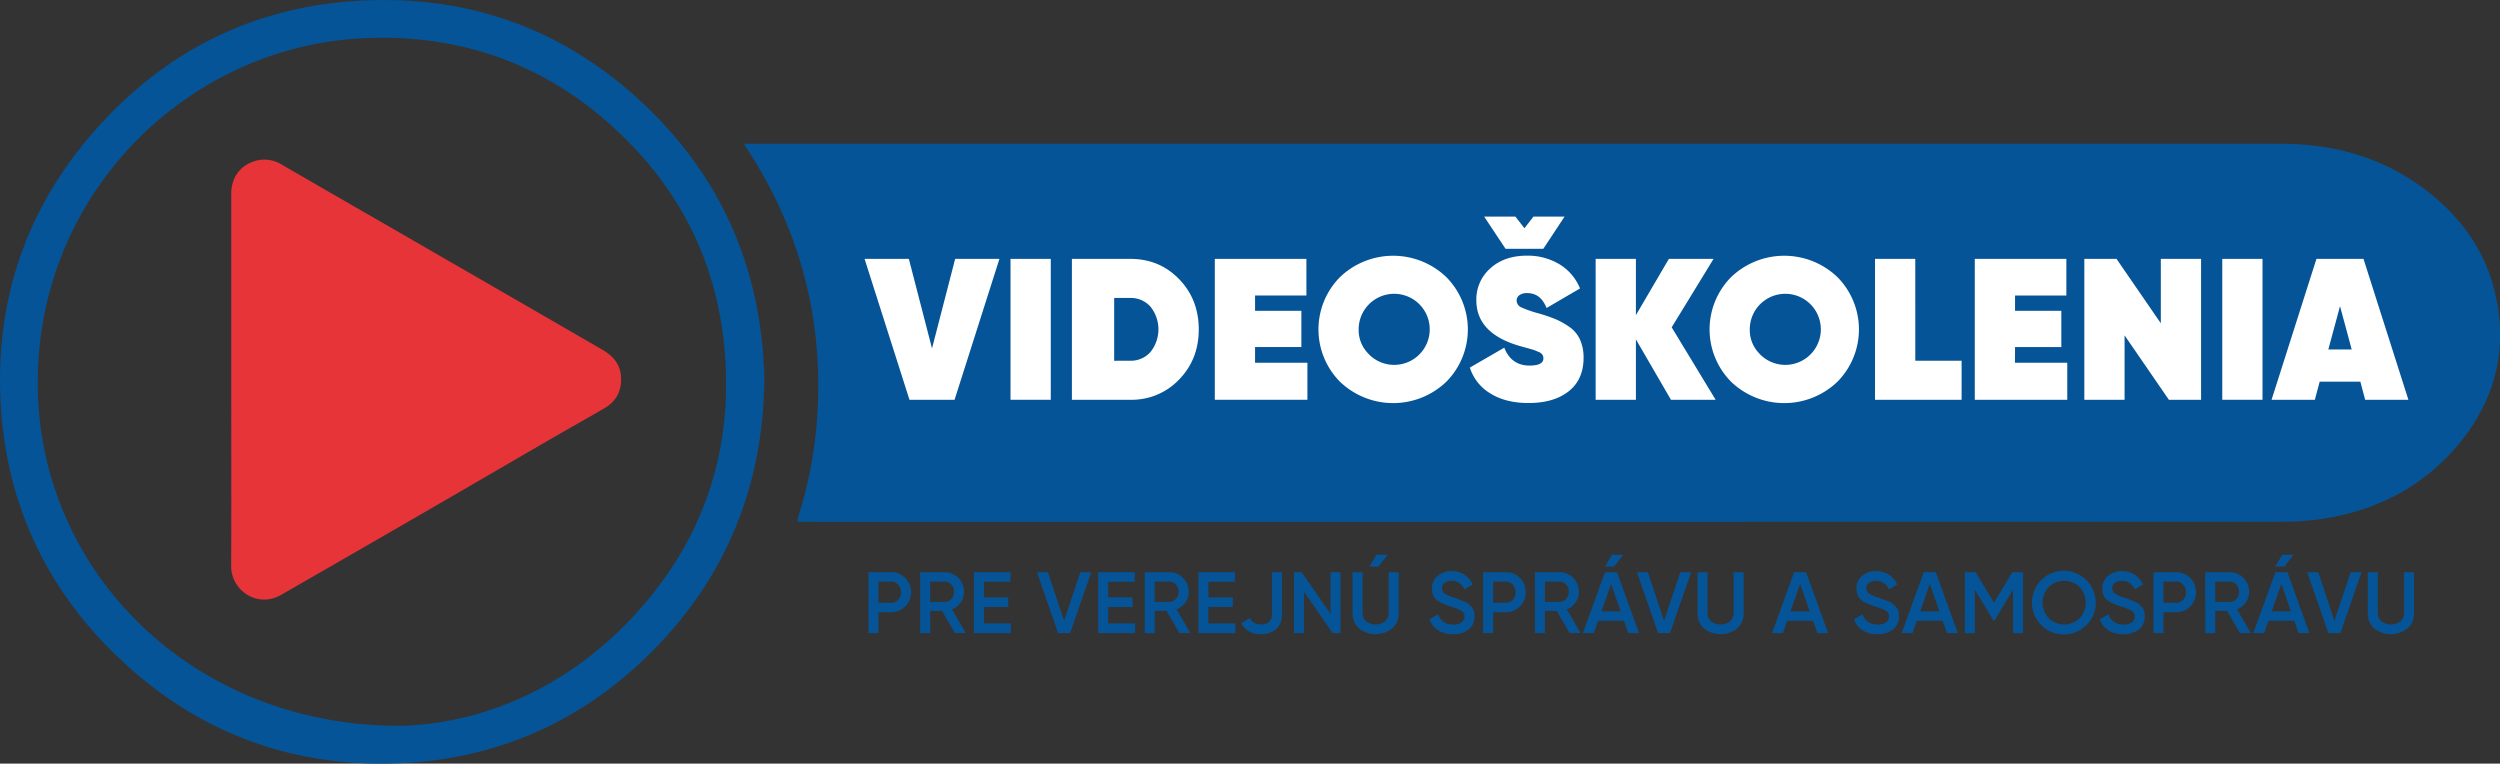 <svg xmlns="http://www.w3.org/2000/svg" viewBox="0 0 1270.47 388.07"><rect x="0" y="0" width="1270.47" height="388.07" fill="#333333" stroke="none"/><defs><style>.cls-1{fill:#055497;}.cls-2{fill:#fff;}.cls-3{fill:#e73439;}</style></defs><g id="Vrstva_2" data-name="Vrstva 2"><path class="cls-1" d="M506.89,565H510q389,0,778,0c26.08,0,50.11,6.44,71.36,21.81,19.48,14.08,33,32.47,38,56.23,5.91,28-1,53.1-19.24,74.91-17.75,21.27-41,33.18-68.13,37.53a140.13,140.13,0,0,1-22,1.59q-375.42.12-750.85.06c-3.4,0-3.37,0-2.4-3.13a215.87,215.87,0,0,0,9.17-46.54q6.32-76.74-36.09-141Z" transform="translate(-128.9 -491.94)"/></g><g id="Vrstva_4" data-name="Vrstva 4"><path class="cls-2" d="M591.08,695.1l-22.81-71.6h22.5L602.54,669,614.3,623.5h22.5L614,695.1Z" transform="translate(-128.9 -491.94)"/><path class="cls-2" d="M642.43,623.5h20.46v71.6H642.43Z" transform="translate(-128.9 -491.94)"/><path class="cls-2" d="M703.29,623.5q14.84,0,24.81,10.28t10,25.52q0,15.24-10,25.52a33.18,33.18,0,0,1-24.81,10.28H673.63V623.5Zm0,51.76a13.29,13.29,0,0,0,10.28-4.45,18.42,18.42,0,0,0,0-23,13.26,13.26,0,0,0-10.28-4.45h-8.18v31.92Z" transform="translate(-128.9 -491.94)"/><path class="cls-2" d="M766.71,676.28h26.6V695.1H746.25V623.5H792.8v18.61H766.71v7.78h23.53V668.3H766.71Z" transform="translate(-128.9 -491.94)"/><path class="cls-2" d="M863.84,686a39.06,39.06,0,0,1-53.91,0,37.78,37.78,0,0,1,0-53.3,39.06,39.06,0,0,1,53.91,0,37.78,37.78,0,0,1,0,53.3Zm-39.49-14.22a18.06,18.06,0,1,0-5-12.43A17,17,0,0,0,824.35,671.73Z" transform="translate(-128.9 -491.94)"/><path class="cls-2" d="M911.25,651.32a81.62,81.62,0,0,1,8.39,2.92,37.29,37.29,0,0,1,6.85,3.88,15.57,15.57,0,0,1,5.37,6.45,22.06,22.06,0,0,1,1.79,9.25q0,10.95-7.51,16.93t-20.41,6q-11.67,0-19.44-4.86a23.7,23.7,0,0,1-10.43-13.15l17.49-10.12q3.58,9.1,12.89,9.1,7,0,7-3.68a3.4,3.4,0,0,0-.52-1.84,4.05,4.05,0,0,0-1.94-1.43c-1-.41-1.79-.74-2.51-1s-2-.59-3.73-1.07-3.1-.85-4-1.13q-21.37-6.44-21.38-23a21,21,0,0,1,7.11-16.27q7.11-6.43,18.67-6.44a31.23,31.23,0,0,1,16.32,4.3,25.37,25.37,0,0,1,10.58,12.37l-17,9.93q-3-7.58-9.82-7.57a6.46,6.46,0,0,0-4,1.07,3.31,3.31,0,0,0-1.38,2.71,3.8,3.8,0,0,0,2.41,3.48A58.43,58.43,0,0,0,911.25,651.32ZM894,618.38,883.12,602H899l4.6,5.93,4.6-5.93H924L913.2,618.38Z" transform="translate(-128.9 -491.94)"/><path class="cls-2" d="M1000.76,695.1H978.05l-17.8-30.69V695.1H939.79V623.5h20.46v28.59L977,623.5h22.71l-21.28,34.78Z" transform="translate(-128.9 -491.94)"/><path class="cls-2" d="M1062.59,686a39.05,39.05,0,0,1-53.9,0,37.78,37.78,0,0,1,0-53.3,39.05,39.05,0,0,1,53.9,0,37.78,37.78,0,0,1,0,53.3Zm-39.48-14.22a18.06,18.06,0,1,0-5-12.43A17,17,0,0,0,1023.11,671.73Z" transform="translate(-128.9 -491.94)"/><path class="cls-2" d="M1102.23,675.26h23.53V695.1h-44V623.5h20.46Z" transform="translate(-128.9 -491.94)"/><path class="cls-2" d="M1152.87,676.28h26.59V695.1h-47V623.5H1179v18.61h-26.08v7.78h23.52V668.3h-23.52Z" transform="translate(-128.9 -491.94)"/><path class="cls-2" d="M1227,623.5h20.46v71.6h-16.37l-22.51-32.73V695.1h-20.45V623.5h16.36L1227,656.23Z" transform="translate(-128.9 -491.94)"/><path class="cls-2" d="M1258.23,623.5h20.45v71.6h-20.45Z" transform="translate(-128.9 -491.94)"/><path class="cls-2" d="M1330.85,695.1l-2.45-9.2h-20.67l-2.45,9.2h-22l22.81-71.6H1330l22.82,71.6Zm-18.72-25.57H1324l-5.93-22Z" transform="translate(-128.9 -491.94)"/><path class="cls-1" d="M581.63,782.72a10,10,0,0,1,7.32,2.92,10.4,10.4,0,0,1,0,14.47,9.94,9.94,0,0,1-7.32,2.94h-6.32v10.6h-5.08V782.72Zm0,15.55a4.89,4.89,0,0,0,3.71-1.52,5.85,5.85,0,0,0,0-7.73,4.9,4.9,0,0,0-3.71-1.53h-6.32v10.78Z" transform="translate(-128.9 -491.94)"/><path class="cls-1" d="M614.16,813.65l-6.54-11.27h-6v11.27h-5.09V782.72H608.9a9.87,9.87,0,0,1,9.94,9.94,9.34,9.34,0,0,1-1.7,5.42,9.76,9.76,0,0,1-4.44,3.55l7,12Zm-12.55-26.16v10.34h7.29a4.55,4.55,0,0,0,3.44-1.5,5.45,5.45,0,0,0,0-7.34,4.55,4.55,0,0,0-3.44-1.5Z" transform="translate(-128.9 -491.94)"/><path class="cls-1" d="M628.92,808.79h13.7v4.86H623.84V782.72H642.4v4.86H628.92v8h12.37v4.82H628.92Z" transform="translate(-128.9 -491.94)"/><path class="cls-1" d="M666.61,813.65l-10.74-30.93h5.57l8.22,24.75,8.27-24.75h5.52l-10.74,30.93Z" transform="translate(-128.9 -491.94)"/><path class="cls-1" d="M692.07,808.79h13.7v4.86H687V782.72h18.56v4.86H692.07v8h12.37v4.82H692.07Z" transform="translate(-128.9 -491.94)"/><path class="cls-1" d="M728.26,813.65l-6.53-11.27h-6v11.27h-5.08V782.72H723a9.88,9.88,0,0,1,10,9.94,9.27,9.27,0,0,1-1.71,5.42,9.66,9.66,0,0,1-4.44,3.55l7,12Zm-12.55-26.16v10.34H723a4.55,4.55,0,0,0,3.45-1.5,5.48,5.48,0,0,0,0-7.34,4.55,4.55,0,0,0-3.45-1.5Z" transform="translate(-128.9 -491.94)"/><path class="cls-1" d="M743,808.79h13.7v4.86H737.94V782.72H756.5v4.86H743v8H755.4v4.82H743Z" transform="translate(-128.9 -491.94)"/><path class="cls-1" d="M769.76,814.23q-7.2,0-10-5.66l4.38-2.56q1.5,3.27,5.61,3.27a5.92,5.92,0,0,0,4.09-1.3,4.73,4.73,0,0,0,1.44-3.69V782.72h5.08v21.57a9.14,9.14,0,0,1-3,7.35A11.26,11.26,0,0,1,769.76,814.23Z" transform="translate(-128.9 -491.94)"/><path class="cls-1" d="M805.07,782.72h5.08v30.93h-4l-14.58-21v21h-5.08V782.72h3.87l14.69,21.13Z" transform="translate(-128.9 -491.94)"/><path class="cls-1" d="M836.4,811.29a13.58,13.58,0,0,1-16.88,0,10.09,10.09,0,0,1-3.27-7.89V782.72h5.08v20.37A6.12,6.12,0,0,0,823,807.6a8.19,8.19,0,0,0,9.94,0,6.16,6.16,0,0,0,1.66-4.51V782.72h5.08V803.4A10.09,10.09,0,0,1,836.4,811.29Zm-11.54-31.44h4.6l4.68-6H828.4Z" transform="translate(-128.9 -491.94)"/><path class="cls-1" d="M867.29,814.23a13.61,13.61,0,0,1-7.58-2,10.69,10.69,0,0,1-4.35-5.57l4.37-2.57q1.86,5.22,7.69,5.22a7,7,0,0,0,4.31-1.12,3.56,3.56,0,0,0,1.44-2.94,3.22,3.22,0,0,0-1.55-2.88,24.12,24.12,0,0,0-5.49-2.18l-3.55-1.32a13.89,13.89,0,0,1-2.91-1.56,6.54,6.54,0,0,1-2.28-2.58,8.26,8.26,0,0,1-.75-3.63,8,8,0,0,1,2.91-6.52,10.73,10.73,0,0,1,7-2.41,11.64,11.64,0,0,1,6.5,1.82,11.87,11.87,0,0,1,4.28,5l-4.28,2.48a6.67,6.67,0,0,0-6.5-4.34,5.57,5.57,0,0,0-3.53,1,3.38,3.38,0,0,0-1.33,2.81,3.1,3.1,0,0,0,1.36,2.66,18.14,18.14,0,0,0,4.91,2.06l2.54,1q.79.32,2.31.87a7.8,7.8,0,0,1,2.25,1.2,16.55,16.55,0,0,1,1.6,1.57,5.43,5.43,0,0,1,1.21,2.14,10,10,0,0,1,.35,2.73,8.13,8.13,0,0,1-3,6.66A12.23,12.23,0,0,1,867.29,814.23Z" transform="translate(-128.9 -491.94)"/><path class="cls-1" d="M894,782.72a10,10,0,0,1,7.31,2.92,10.37,10.37,0,0,1,0,14.47,9.93,9.93,0,0,1-7.31,2.94h-6.32v10.6h-5.09V782.72Zm0,15.55a4.89,4.89,0,0,0,3.71-1.52,5.85,5.85,0,0,0,0-7.73,4.9,4.9,0,0,0-3.71-1.53h-6.32v10.78Z" transform="translate(-128.9 -491.94)"/><path class="cls-1" d="M926.55,813.65,920,802.38h-6v11.27h-5.08V782.72h12.37a9.88,9.88,0,0,1,10,9.94,9.27,9.27,0,0,1-1.71,5.42,9.66,9.66,0,0,1-4.44,3.55l7,12ZM914,787.49v10.34h7.29a4.55,4.55,0,0,0,3.45-1.5,5.48,5.48,0,0,0,0-7.34,4.55,4.55,0,0,0-3.45-1.5Z" transform="translate(-128.9 -491.94)"/><path class="cls-1" d="M956.38,813.65l-2.18-6.23H941l-2.16,6.23h-5.52l11.22-30.93h6.1l11.18,30.93Zm-13.65-11h9.8l-4.89-14Zm11.09-28.77-4.69,6h-4.59l3.53-6Z" transform="translate(-128.9 -491.94)"/><path class="cls-1" d="M971.5,813.65l-10.74-30.93h5.56l8.22,24.75,8.27-24.75h5.52l-10.74,30.93Z" transform="translate(-128.9 -491.94)"/><path class="cls-1" d="M1011.71,811.29a13.58,13.58,0,0,1-16.88,0,10.09,10.09,0,0,1-3.27-7.89V782.72h5.08v20.37a6.12,6.12,0,0,0,1.66,4.51,8.19,8.19,0,0,0,9.94,0,6.16,6.16,0,0,0,1.66-4.51V782.72H1015V803.4A10.09,10.09,0,0,1,1011.71,811.29Z" transform="translate(-128.9 -491.94)"/><path class="cls-1" d="M1052.46,813.65l-2.19-6.23h-13.15l-2.16,6.23h-5.53l11.23-30.93h6.09l11.18,30.93Zm-13.66-11h9.8l-4.89-14Z" transform="translate(-128.9 -491.94)"/><path class="cls-1" d="M1083,814.23a13.61,13.61,0,0,1-7.58-2,10.76,10.76,0,0,1-4.36-5.57l4.38-2.57q1.86,5.22,7.69,5.22a7,7,0,0,0,4.31-1.12,3.55,3.55,0,0,0,1.43-2.94,3.21,3.21,0,0,0-1.54-2.88,24.32,24.32,0,0,0-5.49-2.18l-3.55-1.32a14.2,14.2,0,0,1-2.92-1.56,6.59,6.59,0,0,1-2.27-2.58,8.26,8.26,0,0,1-.75-3.63,8,8,0,0,1,2.91-6.52,10.73,10.73,0,0,1,7-2.41,11.66,11.66,0,0,1,6.5,1.82,11.87,11.87,0,0,1,4.28,5l-4.28,2.48a6.68,6.68,0,0,0-6.5-4.34,5.62,5.62,0,0,0-3.54,1,3.4,3.4,0,0,0-1.32,2.81,3.11,3.11,0,0,0,1.35,2.66,18.24,18.24,0,0,0,4.92,2.06l2.54,1q.79.32,2.31.87a7.94,7.94,0,0,1,2.25,1.2,16.55,16.55,0,0,1,1.6,1.57,5.43,5.43,0,0,1,1.21,2.14,10,10,0,0,1,.35,2.73,8.13,8.13,0,0,1-3,6.66A12.23,12.23,0,0,1,1083,814.23Z" transform="translate(-128.9 -491.94)"/><path class="cls-1" d="M1118.35,813.65l-2.18-6.23H1103l-2.16,6.23h-5.53l11.23-30.93h6.1l11.18,30.93Zm-13.66-11h9.8l-4.89-14Z" transform="translate(-128.9 -491.94)"/><path class="cls-1" d="M1157,782.72v30.93h-5.08v-22l-9.41,15.56h-.62l-9.42-15.61v22.1h-5.08V782.72h5.48l9.33,15.46,9.36-15.46Z" transform="translate(-128.9 -491.94)"/><path class="cls-1" d="M1189.25,809.57a16.2,16.2,0,1,1,4.67-11.38A15.51,15.51,0,0,1,1189.25,809.57Zm-19.18-3.45a11.21,11.21,0,0,0,15.6,0,11.54,11.54,0,0,0,0-15.87,11.21,11.21,0,0,0-15.6,0,11.54,11.54,0,0,0,0,15.87Z" transform="translate(-128.9 -491.94)"/><path class="cls-1" d="M1207.93,814.23a13.59,13.59,0,0,1-7.58-2,10.76,10.76,0,0,1-4.36-5.57l4.38-2.57q1.86,5.22,7.69,5.22a7,7,0,0,0,4.31-1.12,3.57,3.57,0,0,0,1.43-2.94,3.2,3.2,0,0,0-1.55-2.88,24,24,0,0,0-5.48-2.18l-3.55-1.32a14.2,14.2,0,0,1-2.92-1.56,6.59,6.59,0,0,1-2.27-2.58,8.26,8.26,0,0,1-.75-3.63,8,8,0,0,1,2.91-6.52,10.73,10.73,0,0,1,7-2.41,11.61,11.61,0,0,1,6.49,1.82,11.82,11.82,0,0,1,4.29,5l-4.29,2.48a6.66,6.66,0,0,0-6.49-4.34,5.62,5.62,0,0,0-3.54,1,3.4,3.4,0,0,0-1.32,2.81,3.11,3.11,0,0,0,1.35,2.66,18.28,18.28,0,0,0,4.91,2.06l2.54,1,2.32.87a7.94,7.94,0,0,1,2.25,1.2,16.55,16.55,0,0,1,1.6,1.57,5.29,5.29,0,0,1,1.2,2.14,9.61,9.61,0,0,1,.35,2.73,8.12,8.12,0,0,1-3,6.66A12.23,12.23,0,0,1,1207.93,814.23Z" transform="translate(-128.9 -491.94)"/><path class="cls-1" d="M1234.66,782.72a10,10,0,0,1,7.32,2.92,10.37,10.37,0,0,1,0,14.47,9.94,9.94,0,0,1-7.32,2.94h-6.32v10.6h-5.08V782.72Zm0,15.55a4.88,4.88,0,0,0,3.71-1.52,5.85,5.85,0,0,0,0-7.73,4.89,4.89,0,0,0-3.71-1.53h-6.32v10.78Z" transform="translate(-128.9 -491.94)"/><path class="cls-1" d="M1267.19,813.65l-6.54-11.27h-6v11.27h-5.09V782.72h12.38a9.87,9.87,0,0,1,9.94,9.94,9.34,9.34,0,0,1-1.7,5.42,9.71,9.71,0,0,1-4.44,3.55l7,12Zm-12.55-26.16v10.34h7.29a4.58,4.58,0,0,0,3.45-1.5,5.48,5.48,0,0,0,0-7.34,4.58,4.58,0,0,0-3.45-1.5Z" transform="translate(-128.9 -491.94)"/><path class="cls-1" d="M1297,813.65l-2.19-6.23h-13.15l-2.16,6.23H1274l11.23-30.93h6.1l11.18,30.93Zm-13.66-11h9.8l-4.89-14Zm11.09-28.77-4.68,6h-4.6l3.54-6Z" transform="translate(-128.9 -491.94)"/><path class="cls-1" d="M1312.13,813.65l-10.74-30.93H1307l8.22,24.75,8.26-24.75H1329l-10.74,30.93Z" transform="translate(-128.9 -491.94)"/><path class="cls-1" d="M1352.35,811.29a13.6,13.6,0,0,1-16.89,0,10.09,10.09,0,0,1-3.27-7.89V782.72h5.09v20.37a6.15,6.15,0,0,0,1.65,4.51,8.21,8.21,0,0,0,10,0,6.15,6.15,0,0,0,1.65-4.51V782.72h5.09V803.4A10.09,10.09,0,0,1,1352.35,811.29Z" transform="translate(-128.9 -491.94)"/></g><g id="Vrstva_3" data-name="Vrstva 3"><path class="cls-1" d="M517.35,685.81c-.86,53.3-19.44,99.32-57,137.11-35.41,35.59-78.77,54.87-128.8,56.91C275,882.12,226,862.86,185.8,822.92c-33.88-33.65-52.92-74.8-56.33-122.35-4-56,13.23-105.37,51.53-146.62,35.26-38,79.23-58.91,131.1-61.68,57.41-3.08,107,15.91,147.82,56.29C497.93,586.19,516.46,632.47,517.35,685.81ZM333,860.79c41.76-1.24,85-19.61,119.19-57.17S501.32,721.55,497.24,671c-3.46-42.87-20.88-79.65-51.6-109.61-36.85-36-81.41-52.6-132.93-50-87.88,4.46-165,78.15-164.64,175.74C148.45,783.3,227.81,861.44,333,860.79Z" transform="translate(-128.9 -491.94)"/><path class="cls-3" d="M246.42,684.72q0-47.22,0-94.45c0-7.72,4.22-13.87,11.38-16.29a16.71,16.71,0,0,1,14.27,1.6q23.74,13.77,47.55,27.45,32.06,18.5,64.12,37,25.53,14.75,51.06,29.51c5.2,3,9.08,7,9.64,13.19.65,7.09-1.94,12.91-8.25,16.6-9.22,5.38-18.55,10.56-27.79,15.91C391,725.32,373.56,735.5,356.12,745.6q-28.42,16.46-56.9,32.85-13.74,7.93-27.52,15.82c-12,6.91-25.37-2.3-25.32-14.63C246.51,748,246.42,716.36,246.42,684.72Z" transform="translate(-128.9 -491.94)"/></g></svg>